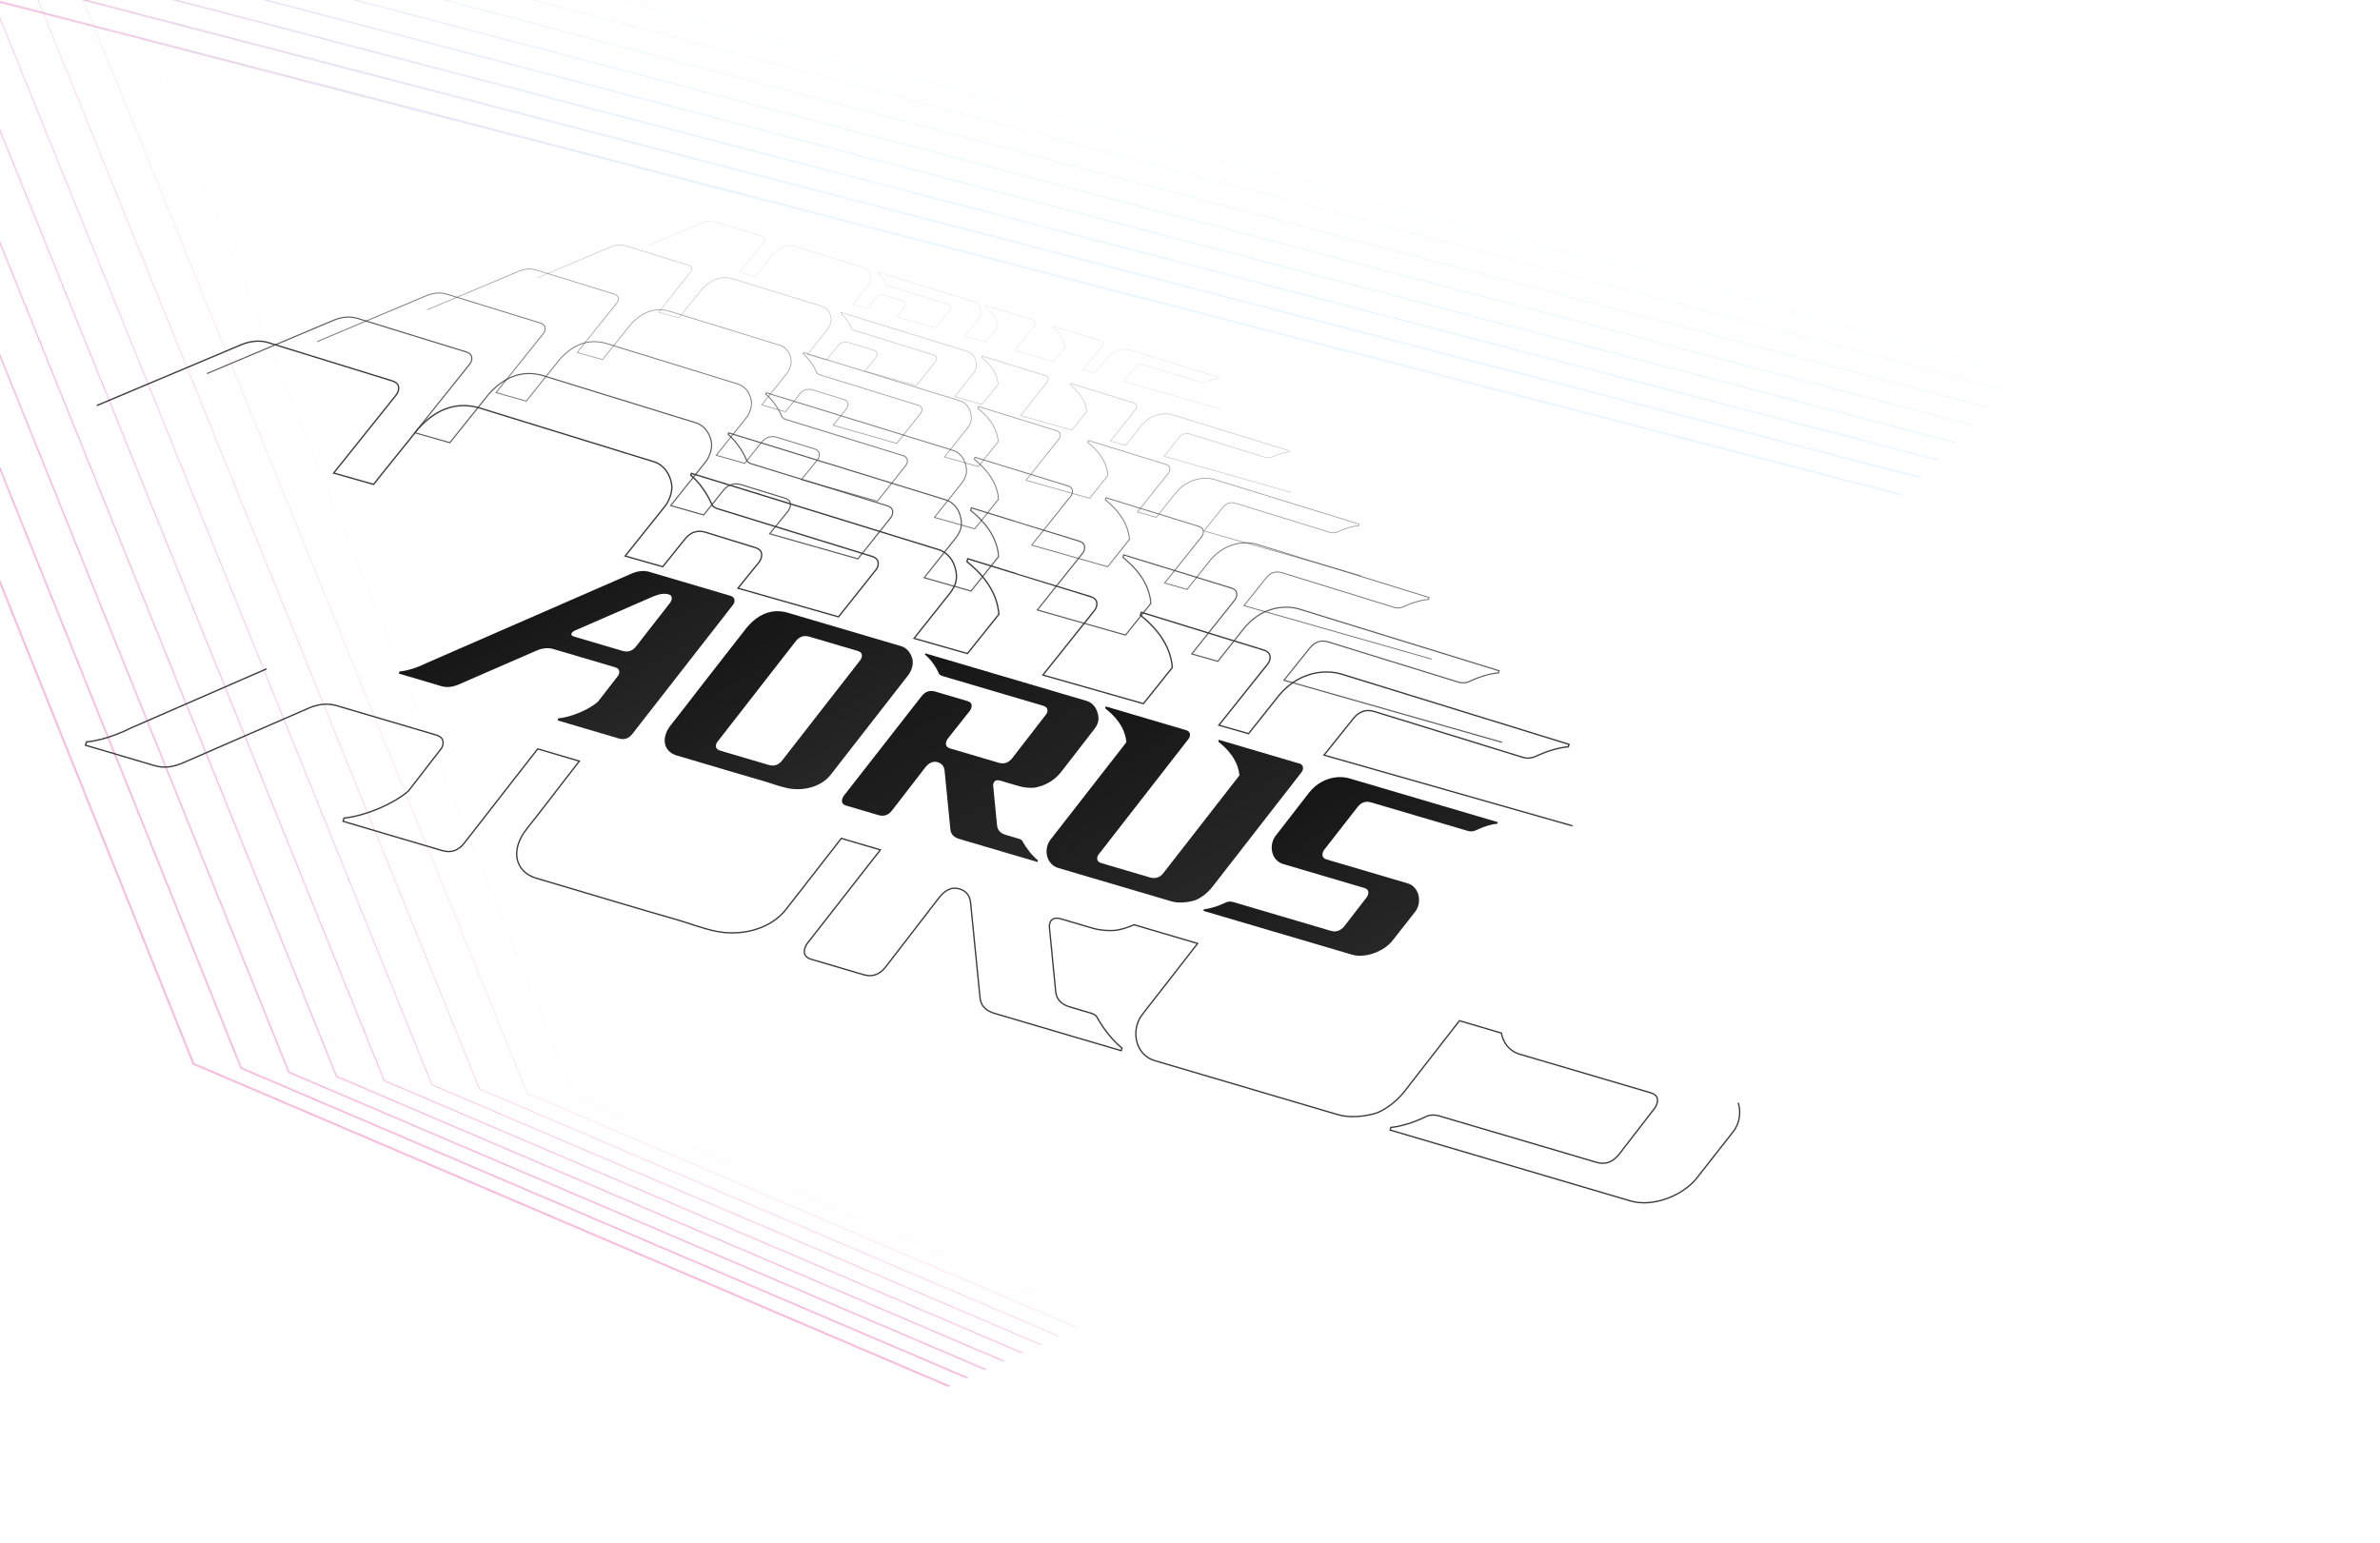 <svg width="2684" height="1740" viewBox="0 0 2684 1740" fill="none" xmlns="http://www.w3.org/2000/svg">
<g clip-path="url(#clip0_890_2)">
<mask id="mask0_890_2" style="mask-type:alpha" maskUnits="userSpaceOnUse" x="-303" y="-1405" width="5132" height="5902">
<g clip-path="url(#clip1_890_2)">
<path d="M218.214 1199.86L4818.72 3163.32L3960.85 1028.91L-293.424 -74.012L218.214 1199.86Z" stroke="#2D2C2C" stroke-width="2" stroke-miterlimit="10"/>
<path d="M271.97 1204.63L4725.89 3105.48L3873.37 982.722L-248.656 -89.369L271.97 1204.63Z" stroke="#2D2C2C" stroke-width="1.76" stroke-miterlimit="10"/>
<path d="M325.759 1209.33L4633 3047.63L3785.86 936.484L-203.814 -104.693L325.759 1209.33Z" stroke="#2D2C2C" stroke-width="1.53" stroke-miterlimit="10"/>
<path d="M379.569 1214.08L4540.18 2989.79L3698.38 890.296L-158.972 -120.019L379.569 1214.08Z" stroke="#2D2C2C" stroke-width="1.29" stroke-miterlimit="10"/>
<path d="M433.305 1218.8L4447.3 2931.99L3610.93 844.037L-114.202 -135.374L433.305 1218.8Z" stroke="#2D2C2C" stroke-width="1.05" stroke-miterlimit="10"/>
<path d="M487.094 1223.5L4354.48 2874.16L3523.44 797.849L-69.361 -150.699L487.094 1223.5Z" stroke="#2D2C2C" stroke-width="0.81" stroke-miterlimit="10"/>
<path d="M540.851 1228.27L4261.66 2816.33L3435.94 751.61L-24.54 -166.076L540.851 1228.27Z" stroke="#2D2C2C" stroke-width="0.58" stroke-miterlimit="10"/>
<path d="M594.64 1232.97L4168.78 2758.52L3348.45 705.423L20.302 -181.402L594.64 1232.97Z" stroke="#2D2C2C" stroke-width="0.34" stroke-miterlimit="10"/>
<path d="M648.448 1237.72L4075.96 2700.69L3260.95 659.184L65.091 -196.706L648.448 1237.72Z" stroke="#2D2C2C" stroke-width="0.1" stroke-miterlimit="10"/>
</g>
</mask>
<g mask="url(#mask0_890_2)">
<path d="M1210.06 1500.23L-395.976 2228.14L-893.051 -1385.54L2583.7 -3002.42L2444.53 257.807L1210.06 1500.23Z" fill="url(#paint0_linear_890_2)" fill-opacity="0.3"/>
</g>
<g clip-path="url(#clip2_890_2)">
<path d="M1960.3 1243.91C1963.61 1254.54 1961.83 1267.06 1954.77 1276.13L1913.62 1328.59C1897.9 1348.63 1863.88 1361.9 1838.93 1354.54L1627.47 1292.18C1623.66 1291.06 1613.35 1288.02 1602.35 1284.77L1567.7 1274.55L1568.57 1271.61C1579.42 1270.57 1592.89 1266.45 1604.99 1260.88C1605.05 1260.85 1605.1 1260.82 1605.22 1260.76C1606.74 1260.08 1608.23 1259.34 1609.66 1258.63C1613.76 1257.2 1618.22 1257.25 1623.12 1258.65L1800.54 1310.97C1810.15 1313.8 1818.43 1310.97 1825.4 1302.53L1866.25 1249.65C1867.37 1248.1 1868.2 1246.41 1868.68 1244.62C1870.5 1238.48 1868.07 1234.42 1861.35 1232.48L1713.65 1188.92C1701.87 1185.45 1695.08 1175.92 1693.17 1165.18L1645.87 1151.23L1583.6 1231.32C1574.29 1243.21 1559.97 1253.25 1550.31 1255.96C1538.08 1259.42 1521.78 1261.01 1508.96 1257.23L1302.27 1196.28C1280.09 1189.74 1274.73 1161.55 1288.26 1144.17L1350.62 1064.11L1278.97 1042.99C1273.48 1045.46 1267.63 1047.41 1261.45 1048.74C1253.36 1050.45 1240.14 1049.28 1232.23 1046.9L1196.8 1036.45C1189.87 1034.41 1185.49 1035.99 1183.93 1041.27C1183.59 1042.4 1183.41 1043.66 1183.37 1044.92L1190.57 1118.61C1191.43 1127.15 1196.89 1132.9 1206.82 1135.78L1230.38 1142.73C1233.59 1143.68 1235.81 1145.08 1237.02 1147.04C1237.17 1147.32 1237.26 1147.49 1237.38 1147.71C1244.72 1160.94 1255.38 1174.26 1265.31 1182.08L1264.44 1185.03C1264.44 1185.03 1225.92 1173.71 1209.89 1168.99L1121.53 1142.93C1111.57 1139.99 1106.2 1134.26 1105.25 1125.7L1094.63 1018.7C1093.94 1010.21 1089.7 1004.82 1081.81 1002.5C1073.93 1000.17 1066.52 1003.26 1059.66 1011.64L998.83 1090.5C992.071 1099.33 983.766 1102.25 973.891 1099.34L914.897 1081.94C908.227 1079.98 905.797 1075.77 907.694 1069.37C908.104 1067.98 908.932 1066.29 910.098 1064.43L992.814 958.547L948.807 945.569L886.449 1025.62C868.4 1048.74 835.255 1055.87 807.943 1050.45C792.286 1047.34 776.895 1041.1 761.511 1036.75C719.541 1024.85 677.742 1012.05 635.901 999.711C625.648 996.64 615.37 993.656 605.061 990.616C580.632 983.412 575.07 958.608 594.012 934.863C603.085 923.461 612.812 911.123 621.758 899.354C632.18 885.62 642.781 872.08 653.351 858.483L606.399 844.637L523.8 950.597C517.067 959.346 508.762 962.264 498.83 959.382L439.577 941.908C417.197 935.26 386.877 926.319 386.877 926.319L387.954 922.681C411.032 920.448 443.646 906.997 460.632 892.091L496.307 846.02C497.686 844.544 498.632 842.94 499.114 841.151C500.908 835.089 498.508 830.945 491.838 828.978L379.482 795.843C369.607 792.93 359.037 793.956 347.741 798.864L205.948 860.579C194.709 865.456 184.139 866.482 174.233 863.514L170.508 862.415C162.625 860.09 132.998 851.353 113.736 845.626L96.411 840.516L97.487 836.879C107.43 835.904 119.049 832.927 130.394 828.646C136.01 826.536 141.587 824.084 146.898 821.413L172.05 810.422L300.686 754.338" stroke="#3A3A3A" stroke-width="1.5" stroke-miterlimit="10"/>
<path opacity="0.17" d="M730.46 277.318L793.669 250.715C797.954 248.965 801.947 248.683 805.529 249.787L859.726 266.523C862.182 267.295 863.036 268.865 862.288 271.234C862.134 271.753 861.755 272.395 861.234 273.042L834.119 306.9L851.582 311.861C855.229 307.335 858.79 302.782 862.438 298.255C865.237 294.843 867.95 291.406 870.662 287.969C870.718 287.938 870.8 287.821 870.826 287.735C879.718 277.739 889.194 275.637 898.468 278.514L974.331 301.922C978.693 303.256 981.439 307.502 982.018 311.91C982.512 315.493 980.369 319.71 979.22 321.207L961.646 343.191L978.101 347.902L987.669 335.94C990.162 332.768 993.213 331.69 996.881 332.819L1018.55 339.491C1021 340.263 1021.91 341.802 1021.17 344.171C1020.93 344.808 1020.66 345.388 1020.26 345.974L1011.07 357.294L1055.11 369.813L1071.18 349.597C1071.67 349.037 1072.02 348.482 1072.23 347.789C1072.89 345.537 1072.02 344.054 1069.56 343.283C1069.56 343.283 1002.07 322.439 1001.99 322.413C1000.83 322.025 1000.01 321.454 999.557 320.755C999.435 320.531 999.344 320.363 999.278 320.108C997.353 315.632 993.721 310.559 990.254 307.795C990.382 307.362 990.54 306.985 990.54 306.985C990.54 306.985 1002.07 310.525 1009.32 312.758L1098.9 340.402C1101.97 341.352 1104.52 344.034 1105.62 346.996C1107.41 351.761 1106.97 355.491 1103.7 359.519L1088.05 379.149L1111.46 385.818L1125.22 368.596C1124.44 358.195 1117.61 350.72 1111.23 345.543C1111.46 344.906 1111.59 344.33 1111.59 344.33C1111.59 344.33 1125.05 348.489 1132.65 350.824L1165.23 360.858C1167.69 361.629 1168.54 363.199 1167.8 365.568C1167.64 366.087 1167.26 366.729 1166.71 367.32L1144.4 395.296L1188.39 407.846L1201.08 392.005C1200.24 381.635 1193.45 374.215 1187.15 369.064C1187.39 368.427 1187.57 367.821 1187.57 367.821C1187.57 367.821 1200.94 371.954 1208.54 374.288L1241.13 384.322C1243.58 385.094 1244.44 386.664 1243.69 389.033C1243.54 389.552 1243.16 390.194 1242.61 390.784L1221.5 417.234L1234.49 420.923C1240.73 413.02 1247.89 404.113 1247.89 404.113C1255.44 394.994 1266.49 392.18 1275.51 394.979L1362.29 421.749C1368.33 423.624 1374.8 425.627 1374.8 425.627C1374.8 425.627 1374.65 426.147 1374.49 426.666C1370.59 426.974 1365.72 428.315 1361.3 430.355C1360.96 430.538 1360.57 430.752 1360.2 430.879C1358.2 431.749 1356.38 431.869 1354.7 431.328L1289.58 411.23C1285.91 410.101 1282.89 411.092 1280.42 414.178L1267.51 430.284L1376.3 461.286" stroke="#3A3A3A" stroke-width="0.42" stroke-miterlimit="10"/>
<path opacity="0.33" d="M606.169 313.31L689.3 278.269C694.912 276.016 700.128 275.577 704.923 277.038L776.252 299.062C779.487 300.063 780.616 302.138 779.663 305.2C779.458 305.893 778.941 306.682 778.257 307.563L742.615 352.089L765.592 358.63C770.333 352.636 775.104 346.699 779.931 340.731C783.579 336.204 787.201 331.763 790.761 327.211C790.874 327.15 790.925 326.977 791.007 326.86C802.708 313.738 815.162 310.961 827.325 314.736L927.138 345.537C932.917 347.335 936.507 352.867 937.278 358.697C937.953 363.416 935.14 368.942 933.607 370.938L910.496 399.857L932.118 406.045L944.731 390.32C948.046 386.119 952.086 384.721 956.825 386.213L985.31 394.99C988.545 395.991 989.73 398.035 988.721 401.128C988.464 401.994 988.091 402.778 987.488 403.542L975.361 418.421L1033.3 434.941L1054.4 408.35C1055.09 407.612 1055.55 406.853 1055.8 405.987C1056.68 403.042 1055.55 401.11 1052.32 400.109L963.51 372.695C961.951 372.235 960.867 371.444 960.318 370.435C960.165 370.155 960.099 369.9 960.003 369.589C957.458 363.707 952.656 357.017 948.16 353.432C948.37 352.882 948.524 352.362 948.524 352.362C948.524 352.362 963.719 357.031 973.167 359.959L1091.01 396.359C1095.02 397.59 1098.4 401.129 1099.82 405.079C1102.15 411.369 1101.61 416.245 1097.3 421.566L1076.74 447.425L1107.48 456.209L1125.58 433.579C1124.54 419.902 1115.54 410.045 1107.19 403.251C1107.45 402.385 1107.68 401.606 1107.68 401.606C1107.68 401.606 1125.42 407.072 1135.39 410.153L1178.29 423.369C1181.52 424.37 1182.65 426.445 1181.64 429.537C1181.44 430.23 1180.92 431.02 1180.23 431.901L1150.9 468.636L1208.81 485.1L1225.47 464.263C1224.41 450.672 1215.44 440.872 1207.09 434.078C1207.35 433.212 1207.58 432.432 1207.58 432.432C1207.58 432.432 1225.14 437.848 1235.2 440.954L1278.04 454.201C1281.28 455.202 1282.41 457.277 1281.45 460.339C1281.25 461.031 1280.73 461.821 1280.02 462.646L1252.25 497.441L1269.36 502.3C1277.61 491.927 1286.93 480.175 1286.93 480.175C1296.84 468.172 1311.41 464.464 1323.28 468.107L1437.42 503.322C1445.31 505.79 1453.89 508.462 1453.89 508.462C1453.89 508.462 1453.71 509.068 1453.48 509.847C1448.32 510.256 1441.92 511.993 1436.18 514.679C1435.68 514.954 1435.2 515.142 1434.75 515.386C1432.16 516.505 1429.7 516.676 1427.51 515.982L1341.85 489.544C1337.05 488.082 1333.04 489.394 1329.78 493.422L1312.78 514.585L1455.84 555.362" stroke="#3A3A3A" stroke-width="0.63" stroke-miterlimit="10"/>
<path opacity="0.5" d="M481.965 349.326L584.993 305.934C591.957 303.092 598.458 302.608 604.323 304.432L692.696 331.718C696.711 332.949 698.114 335.528 696.93 339.37C696.674 340.236 696.107 341.198 695.172 342.288L650.947 397.513L679.438 405.632C685.303 398.228 691.224 390.794 697.206 383.471C701.732 377.885 706.201 372.329 710.585 366.748C710.666 366.631 710.804 366.484 710.886 366.366C725.366 350.062 740.829 346.666 755.938 351.31L879.613 389.478C886.778 391.685 891.187 398.588 892.174 405.753C893.001 411.552 889.549 418.444 887.602 420.883L858.954 456.737L885.798 464.371L901.456 444.883C905.538 439.684 910.567 437.966 916.488 439.759L951.791 450.641C955.806 451.872 957.235 454.365 956.051 458.206C955.743 459.246 955.206 460.264 954.522 461.145L939.544 479.609L1011.33 500.075L1037.54 467.077C1038.36 466.191 1038.93 465.228 1039.29 464.159C1040.43 460.491 1038.97 458.085 1034.96 456.853C1034.96 456.853 924.918 422.895 924.831 422.869C922.895 422.251 921.576 421.297 920.849 420.094C920.666 419.758 920.539 419.391 920.412 419.024C917.248 411.735 911.306 403.485 905.721 398.966C905.926 398.274 906.161 397.637 906.161 397.637C906.161 397.637 924.969 403.466 936.725 407.027L1082.79 452.128C1087.76 453.64 1091.91 458.066 1093.73 462.888C1096.6 470.701 1095.95 476.724 1090.6 483.339L1065.11 515.369L1103.24 526.237L1125.69 498.113C1124.4 481.159 1113.27 468.977 1102.86 460.541C1103.22 459.471 1103.5 458.519 1103.5 458.519C1103.5 458.519 1125.52 465.293 1137.85 469.119L1191.01 485.549C1195.03 486.781 1196.4 489.304 1195.22 493.145C1194.96 494.011 1194.39 494.974 1193.46 496.063L1157.08 541.644L1228.84 562.053L1249.48 536.22C1248.11 519.383 1237.06 507.227 1226.74 498.816C1227.1 497.746 1227.38 496.794 1227.38 496.794C1227.38 496.794 1249.17 503.548 1261.56 507.344L1314.69 523.717C1318.7 524.949 1320.11 527.528 1318.92 531.369C1318.67 532.235 1318.04 533.228 1317.16 534.287L1282.73 577.429L1303.92 583.489C1314.17 570.646 1325.74 556.072 1325.74 556.072C1338.01 541.188 1356.09 536.586 1370.8 541.159L1512.3 584.819C1522.09 587.848 1532.69 591.164 1532.69 591.164C1532.69 591.164 1532.46 591.943 1532.18 592.896C1525.77 593.405 1517.87 595.595 1510.72 598.901C1510.1 599.237 1509.51 599.486 1508.92 599.735C1505.68 601.134 1502.74 601.351 1499.94 600.477L1393.74 567.699C1387.79 565.85 1382.87 567.507 1378.78 572.563L1357.73 598.839L1535.05 649.392" stroke="#3A3A3A" stroke-width="0.85" stroke-miterlimit="10"/>
<path opacity="0.67" d="M357.675 385.317L480.655 333.544C489.001 330.168 496.7 329.613 503.748 331.739L609.252 364.313C614.047 365.774 615.725 368.858 614.336 373.392C614.028 374.431 613.353 375.597 612.225 376.865L559.474 442.758L593.479 452.457C600.523 443.612 607.568 434.767 614.643 425.977C620.048 419.332 625.396 412.717 630.628 406.021C630.766 405.873 630.817 405.7 630.955 405.553C648.243 386.122 666.685 382.05 684.713 387.65L832.338 433.21C840.833 435.856 846.173 444.069 847.352 452.656C848.304 459.623 844.212 467.879 841.964 470.7L807.778 513.49L839.79 522.601L858.436 499.381C863.284 493.183 869.273 491.089 876.35 493.27L918.471 506.257C923.266 507.718 924.969 510.716 923.554 515.336C923.139 516.579 922.551 517.771 921.759 518.856L903.844 540.879L989.49 565.289L1020.76 525.972C1021.79 524.908 1022.46 523.742 1022.84 522.443C1024.18 518.082 1022.45 515.171 1017.72 513.679C1017.72 513.679 886.411 473.121 886.325 473.095C884.042 472.375 882.489 471.258 881.609 469.774C881.396 469.382 881.294 468.928 881.137 468.505C877.353 459.809 870.242 449.944 863.597 444.547C863.854 443.681 864.115 442.958 864.115 442.958C864.115 442.958 886.561 449.86 900.63 454.197L1074.92 507.998C1080.84 509.791 1085.82 515.074 1087.97 520.885C1091.46 530.248 1090.59 537.335 1084.23 545.3L1053.8 583.501L1099.26 596.486L1126.05 562.953C1124.5 542.723 1111.2 528.16 1098.82 518.107C1099.2 516.807 1099.54 515.682 1099.54 515.682C1099.54 515.682 1125.77 523.794 1140.53 528.336L1203.97 547.893C1208.77 549.354 1210.41 552.382 1209 557.003C1208.69 558.042 1208.02 559.208 1206.89 560.476L1163.49 614.815L1249.14 639.225L1273.75 608.397C1272.13 588.284 1258.94 573.802 1246.59 563.805C1246.98 562.506 1247.31 561.38 1247.31 561.38C1247.31 561.38 1273.34 569.385 1288.13 573.983L1351.52 593.57C1356.31 595.032 1357.99 598.116 1356.6 602.65C1356.29 603.689 1355.53 604.83 1354.49 606.123L1313.39 657.61L1338.68 664.785C1350.85 649.447 1364.72 632.021 1364.72 632.021C1379.35 614.255 1400.89 608.79 1418.45 614.205L1587.25 666.34C1598.93 670.019 1611.61 673.947 1611.61 673.947C1611.61 673.947 1611.33 674.9 1611 676.026C1603.41 676.662 1593.9 679.222 1585.37 683.205C1584.64 683.602 1583.91 683.856 1583.23 684.222C1579.4 685.87 1575.84 686.137 1572.52 685.11L1445.83 645.962C1438.76 643.78 1432.82 645.702 1427.97 651.756L1402.82 683.088L1614.47 743.386" stroke="#3A3A3A" stroke-width="1.07" stroke-miterlimit="10"/>
<path opacity="0.83" d="M233.415 421.364L376.261 361.184C385.933 357.304 394.912 356.563 403.116 359.076L525.666 396.912C531.241 398.603 533.193 402.192 531.542 407.449C531.184 408.662 530.401 410.032 529.079 411.478L467.802 488.039L507.32 499.317C515.489 489.061 523.657 478.805 531.912 468.575C538.196 460.87 544.392 453.141 550.502 445.385C550.64 445.237 550.748 445.034 550.911 444.799C571.065 422.212 592.429 417.496 613.402 423.963L784.921 476.947C794.801 480.002 800.985 489.5 802.356 499.508C803.49 507.611 798.728 517.177 796.097 520.497L756.373 570.222L793.552 580.81L815.212 553.77C820.883 546.544 827.805 544.16 836.039 546.73L884.978 561.821C890.552 563.512 892.53 567.015 890.854 572.359C890.418 573.831 889.692 575.17 888.793 576.459L867.997 602.011L967.554 630.336L1003.87 584.643C1005 583.375 1005.81 582.061 1006.3 580.558C1007.85 575.505 1005.87 572.145 1000.33 570.368C1000.33 570.368 847.701 523.239 847.615 523.213C844.985 522.391 843.111 521.085 842.11 519.377C841.866 518.928 841.734 518.419 841.516 517.884C837.112 507.781 828.887 496.269 821.158 490.082C821.44 489.129 821.752 488.232 821.752 488.232C821.752 488.232 847.811 496.294 864.189 501.265L1066.73 563.823C1073.64 565.953 1079.42 572.036 1081.91 578.749C1085.94 589.636 1084.96 597.87 1077.56 607.128L1042.23 651.557L1095.08 666.626L1126.2 627.686C1124.4 604.179 1109.01 587.26 1094.58 575.565C1095.01 574.092 1095.45 572.763 1095.45 572.763C1095.45 572.763 1125.96 582.183 1143.09 587.471C1143.15 587.441 1216.79 610.241 1216.79 610.241C1222.31 611.963 1224.29 615.465 1222.67 620.778C1222.31 621.991 1221.49 623.305 1220.26 624.776L1169.82 687.96L1269.32 716.315L1297.91 680.492C1296.03 657.102 1280.7 640.295 1266.35 628.625C1266.79 627.152 1267.23 625.823 1267.23 625.823C1267.23 625.823 1297.48 635.167 1314.67 640.424L1388.33 663.138C1393.91 664.829 1395.86 668.418 1394.21 673.675C1393.85 674.887 1392.98 676.232 1391.75 677.703L1343.99 737.537L1373.35 745.912C1387.52 728.105 1403.58 707.889 1403.58 707.889C1420.63 687.21 1445.62 680.881 1466.08 687.195L1662.24 747.775C1675.82 752.016 1690.58 756.557 1690.58 756.557C1690.58 756.557 1690.22 757.627 1689.83 758.926C1681 759.663 1669.98 762.676 1660.05 767.279C1659.2 767.737 1658.36 768.052 1657.57 768.48C1653.09 770.407 1648.96 770.694 1645.17 769.484L1497.98 724.051C1489.77 721.537 1482.9 723.748 1477.2 730.776L1448 767.221L1693.88 837.237" stroke="#3A3A3A" stroke-width="1.28" stroke-miterlimit="10"/>
<path d="M109.211 457.381L272.01 388.82C283.034 384.35 293.242 383.594 302.572 386.439L442.253 429.563C448.638 431.54 450.834 435.577 448.953 441.614C448.543 443 447.623 444.517 446.167 446.254L376.308 533.514L421.309 546.314C430.658 534.617 439.92 522.895 449.329 511.31C456.461 502.491 463.566 493.758 470.525 484.887C470.688 484.653 470.795 484.449 470.989 484.271C493.835 458.475 518.264 453.109 542.158 460.532L737.595 520.852C748.861 524.316 755.864 535.185 757.482 546.585C758.798 555.824 753.366 566.699 750.321 570.462L705.06 627.123L747.406 639.187L772.11 608.385C778.547 600.16 786.459 597.456 795.82 600.358L851.606 617.61C857.991 619.587 860.213 623.538 858.332 629.575C857.845 631.22 857.011 632.763 855.918 634.23L832.215 663.398L945.658 695.723L987.074 643.625C988.396 642.179 989.317 640.661 989.86 638.985C991.607 633.239 989.36 629.375 983.062 627.423C983.062 627.423 809.205 573.75 809.118 573.724C806.056 572.774 804.004 571.274 802.88 569.342C802.631 568.751 802.443 568.272 802.194 567.681C797.227 556.14 787.806 543.098 778.988 535.978C779.321 534.852 779.659 533.869 779.659 533.869C779.659 533.869 809.387 543.06 827.961 548.726L1058.73 619.983C1066.59 622.395 1073.2 629.335 1076.01 637.037C1080.63 649.417 1079.49 658.828 1071.05 669.379L1030.78 719.98L1091.03 737.134L1126.47 692.786C1124.42 666.003 1106.87 646.702 1090.46 633.39C1091 631.714 1091.41 630.185 1091.41 630.185C1091.41 630.185 1126.19 640.914 1145.69 646.947C1145.75 646.917 1229.67 672.844 1229.67 672.844C1235.97 674.796 1238.22 678.802 1236.34 684.839C1235.93 686.225 1235.01 687.742 1233.58 689.392L1176.12 761.335L1289.48 793.635L1322.08 752.872C1319.94 726.205 1302.48 707.073 1286.1 693.817C1286.64 692.141 1287.11 690.582 1287.11 690.582C1287.11 690.582 1321.54 701.208 1341.13 707.267L1425.02 733.138C1431.38 735.059 1433.57 739.097 1431.72 745.19C1431.31 746.575 1430.34 748.123 1428.96 749.743L1374.55 817.922L1408.03 827.468C1424.21 807.19 1442.52 784.153 1442.52 784.153C1461.95 760.648 1490.43 753.369 1513.69 760.557L1737.21 829.582C1752.64 834.415 1769.48 839.57 1769.48 839.57C1769.48 839.57 1769.06 840.813 1768.63 842.285C1758.54 843.123 1746.08 846.7 1734.73 851.781C1733.78 852.3 1732.82 852.677 1731.89 853.109C1726.77 855.316 1722.06 855.623 1717.78 854.316L1550.05 802.543C1540.69 799.641 1532.86 802.228 1526.41 810.167L1493.13 851.668L1773.27 931.46" stroke="#3A3A3A" stroke-width="1.5" stroke-miterlimit="10"/>
<path d="M1029.24 745.233C1030.16 751.2 1026.69 758.321 1024.77 760.816L936.866 873.733C925.719 888.006 905.258 892.377 888.45 889.021C878.807 887.072 869.331 883.288 859.863 880.59C833.971 873.237 808.233 865.364 782.418 857.751C776.094 855.886 769.77 854.021 763.39 852.187C748.317 847.742 744.88 832.463 756.528 817.771C762.147 810.719 768.119 803.111 773.647 795.89C782.976 783.622 792.54 771.518 801.93 759.363C810.799 747.854 819.754 736.371 828.797 724.913C833.374 719.154 837.895 713.425 842.355 707.584C842.437 707.467 842.575 707.32 842.657 707.202C857.316 690.292 873.111 686.57 888.704 691.168L1016.22 728.774C1023.58 730.945 1028.2 737.955 1029.36 745.314L1029.24 745.233ZM970.111 744.696C970.822 743.728 971.272 742.684 971.636 741.614C972.763 737.804 971.279 735.341 967.121 734.115L912.719 718.071C906.568 716.258 901.482 718.006 897.4 723.206L809.493 836.122C808.61 837.039 808.073 838.057 807.709 839.127C806.607 842.851 808.066 845.4 812.224 846.626L866.886 862.746C872.95 864.535 878.122 862.812 882.174 857.556L970.081 744.64L970.111 744.696Z" fill="url(#paint1_linear_890_2)"/>
<path d="M1120.37 883.358C1120.16 884.051 1120.08 884.826 1119.99 885.6L1124.43 931.071C1124.98 936.365 1128.36 939.904 1134.42 941.693L1148.98 945.985C1150.97 946.572 1152.31 947.44 1153.07 948.699C1153.16 948.867 1153.22 948.979 1153.31 949.147C1157.82 957.304 1164.39 965.503 1170.53 970.374L1169.99 972.192C1169.99 972.192 1146.2 965.223 1136.33 962.311L1081.84 946.241C1075.69 944.428 1072.39 940.914 1071.79 935.65L1065.28 869.653C1064.84 864.44 1062.21 861.075 1057.36 859.644C1052.51 858.214 1047.94 860.116 1043.69 865.264L1006.13 913.885C1001.97 919.344 996.825 921.124 990.705 919.366L954.322 908.636C950.164 907.41 948.705 904.861 949.884 900.877C950.14 900.011 950.677 898.992 951.352 897.826L1039.16 785.399C1043.26 779.97 1048.41 778.191 1054.53 779.949L1090.91 790.678C1095.07 791.905 1096.53 794.454 1095.4 798.407C1095.1 799.446 1094.59 800.521 1093.88 801.488L1068.61 833.396C1067.91 834.507 1067.4 835.581 1067.14 836.447C1065.99 840.344 1067.48 842.949 1071.64 844.176L1126.3 860.296C1132.45 862.11 1137.56 860.275 1141.7 854.902L1179.15 806.484C1180 805.512 1180.57 804.549 1180.93 803.479C1182.03 799.756 1180.52 797.237 1176.42 795.98C1176.42 795.98 1063.02 762.539 1062.94 762.514C1060.94 761.926 1059.62 760.972 1058.81 759.743C1058.63 759.407 1058.5 759.04 1058.37 758.673C1055.03 751.19 1048.8 742.808 1043.07 738.294L1043.48 736.908C1043.48 736.908 1062.89 742.631 1074.98 746.151L1225.54 790.552C1230.65 792.06 1235.04 796.507 1236.95 801.497C1240.05 809.474 1239.4 815.639 1233.98 822.513L1196.55 870.844C1188.98 880.193 1179.59 885.663 1168.18 888.09C1163.22 889.12 1155.04 888.405 1150.19 886.975L1128.36 880.537C1124.03 879.26 1121.38 880.266 1120.46 883.527L1120.37 883.358Z" fill="url(#paint2_linear_890_2)"/>
<path d="M1689.2 927.194L1688.66 929.013C1682.08 929.614 1674.01 932.038 1666.7 935.436C1666.08 935.771 1665.43 936.051 1664.87 936.356C1661.57 937.786 1658.52 938.063 1655.7 937.276L1546.29 905.01C1540.22 903.222 1535.11 904.915 1531 910.201L1493.29 958.542C1492.52 959.682 1492.07 960.727 1491.76 961.623C1490.58 965.607 1492.1 968.125 1496.2 969.382L1587.24 996.232C1600.93 1000.27 1603.97 1018.02 1595.92 1028.36L1570.52 1060.7C1560.82 1073.09 1539.86 1081.22 1524.44 1076.67L1394.07 1038.23C1391.73 1037.54 1385.32 1035.65 1378.56 1033.65L1357.17 1027.34L1357.7 1025.52C1364.43 1024.92 1372.69 1022.32 1380.15 1018.91C1380.15 1018.91 1380.2 1018.88 1380.26 1018.85C1381.19 1018.42 1382.12 1017.99 1383.01 1017.5C1385.53 1016.64 1388.3 1016.66 1391.33 1017.55L1500.74 1049.82C1506.63 1051.56 1511.75 1049.86 1516.09 1044.6L1541.27 1012.01C1541.98 1011.04 1542.44 1009.99 1542.8 1008.92C1543.93 1005.11 1542.44 1002.65 1538.28 1001.43L1447.15 974.55C1433.2 970.437 1430.54 952.56 1438.85 942.299C1438.85 942.299 1476.31 894.024 1476.28 893.968C1488.67 878.508 1507.14 873.55 1522.33 878.077L1668.12 921.073C1678.2 924.092 1689.17 927.281 1689.17 927.281L1689.2 927.194Z" fill="url(#paint3_linear_890_2)"/>
<path d="M1464.49 860.925L1409.74 844.779C1396.92 840.998 1374.48 834.381 1374.48 834.381L1373.86 836.46C1384.59 844.942 1396.1 857.283 1397.72 874.568L1312.17 984.46C1308.12 989.715 1303 991.408 1296.88 989.65L1242.22 973.53C1238.06 972.303 1236.54 969.785 1237.7 966.03C1238.01 964.991 1238.6 963.942 1239.49 963.026L1339.8 834.134C1340.73 833.045 1341.27 832.026 1341.58 831.13C1342.76 827.146 1341.3 824.597 1337.14 823.371L1282.4 807.225C1269.66 803.469 1246.96 796.776 1246.96 796.776C1246.96 796.776 1246.68 797.729 1246.35 798.854C1257.1 807.393 1268.7 819.759 1270.24 837.161L1184.79 946.849C1176.44 957.568 1179.78 974.937 1193.46 978.973L1320.98 1016.58C1328.95 1018.93 1338.95 1017.92 1346.51 1015.77C1352.51 1014.11 1361.28 1007.89 1367.03 1000.54L1467.31 871.597C1468.24 870.508 1468.81 869.545 1469.09 868.592C1470.27 864.609 1468.76 862.09 1464.65 860.833L1464.49 860.925Z" fill="url(#paint4_linear_890_2)"/>
<path d="M823.443 671.876L732.397 645.025C726.334 643.237 719.664 643.813 712.563 646.803L496.36 741.14L480.84 747.91C477.58 749.538 474.172 751.028 470.672 752.35C463.673 754.994 456.533 756.843 450.378 757.429L449.712 759.681L460.367 762.823C472.266 766.379 490.544 771.769 495.395 773.2L497.648 773.864C503.711 775.653 510.294 775.052 517.222 772.01L604.682 733.961C611.666 730.889 618.193 730.319 624.257 732.107L693.559 752.545C697.717 753.771 699.145 756.264 698.074 760.044C697.741 761.17 697.173 762.132 696.346 763.018L674.332 791.413C663.927 800.632 643.771 808.906 629.524 810.261L628.858 812.512C628.858 812.512 647.569 818.03 661.373 822.149L697.93 832.929C704.081 834.743 709.192 832.908 713.325 827.536L826.214 682.721C827.149 681.631 827.686 680.613 827.998 679.716C829.152 675.819 827.718 673.183 823.56 671.957L823.443 671.876ZM755.272 680.396L717.559 728.737C713.369 734.14 708.314 735.945 702.164 734.131L647.502 718.011C644.99 717.27 643.951 716.164 644.361 714.778C644.772 713.392 646.298 712.053 649.002 710.873L736.462 672.825C743.42 669.839 749.366 669.003 754.131 670.408C757.163 671.302 758.209 673.494 757.21 676.872C756.851 678.084 756.206 679.307 755.272 680.396Z" fill="url(#paint5_linear_890_2)"/>
</g>
</g>
<defs>
<linearGradient id="paint0_linear_890_2" x1="67.277" y1="446.102" x2="700.986" y2="-55.913" gradientUnits="userSpaceOnUse">
<stop offset="0.21" stop-color="#E4007F"/>
<stop offset="1" stop-color="#00A0E9" stop-opacity="0.3"/>
</linearGradient>
<linearGradient id="paint1_linear_890_2" x1="841.686" y1="703.18" x2="936.509" y2="877.524" gradientUnits="userSpaceOnUse">
<stop stop-color="#161616"/>
<stop offset="1" stop-color="#282727"/>
</linearGradient>
<linearGradient id="paint2_linear_890_2" x1="1033.17" y1="742.516" x2="1160.81" y2="977.189" gradientUnits="userSpaceOnUse">
<stop stop-color="#161616"/>
<stop offset="1" stop-color="#282727"/>
</linearGradient>
<linearGradient id="paint3_linear_890_2" x1="1475.69" y1="889.943" x2="1570.55" y2="1064.37" gradientUnits="userSpaceOnUse">
<stop stop-color="#161616"/>
<stop offset="1" stop-color="#282727"/>
</linearGradient>
<linearGradient id="paint4_linear_890_2" x1="1257.34" y1="791.132" x2="1372.25" y2="1002.41" gradientUnits="userSpaceOnUse">
<stop stop-color="#161616"/>
<stop offset="1" stop-color="#282727"/>
</linearGradient>
<linearGradient id="paint5_linear_890_2" x1="612.603" y1="669.198" x2="702.806" y2="835.048" gradientUnits="userSpaceOnUse">
<stop stop-color="#161616"/>
<stop offset="1" stop-color="#282727"/>
</linearGradient>
<clipPath id="clip0_890_2">
<rect width="2684" height="1740" fill="white"/>
</clipPath>
<clipPath id="clip1_890_2">
<rect width="3547.52" height="4934.66" fill="white" transform="translate(4828.88 3173.68) rotate(158.104)"/>
</clipPath>
<clipPath id="clip2_890_2">
<rect width="1483.94" height="1642.34" fill="white" transform="translate(-69.884 549.338) rotate(-28.541)"/>
</clipPath>
</defs>
</svg>